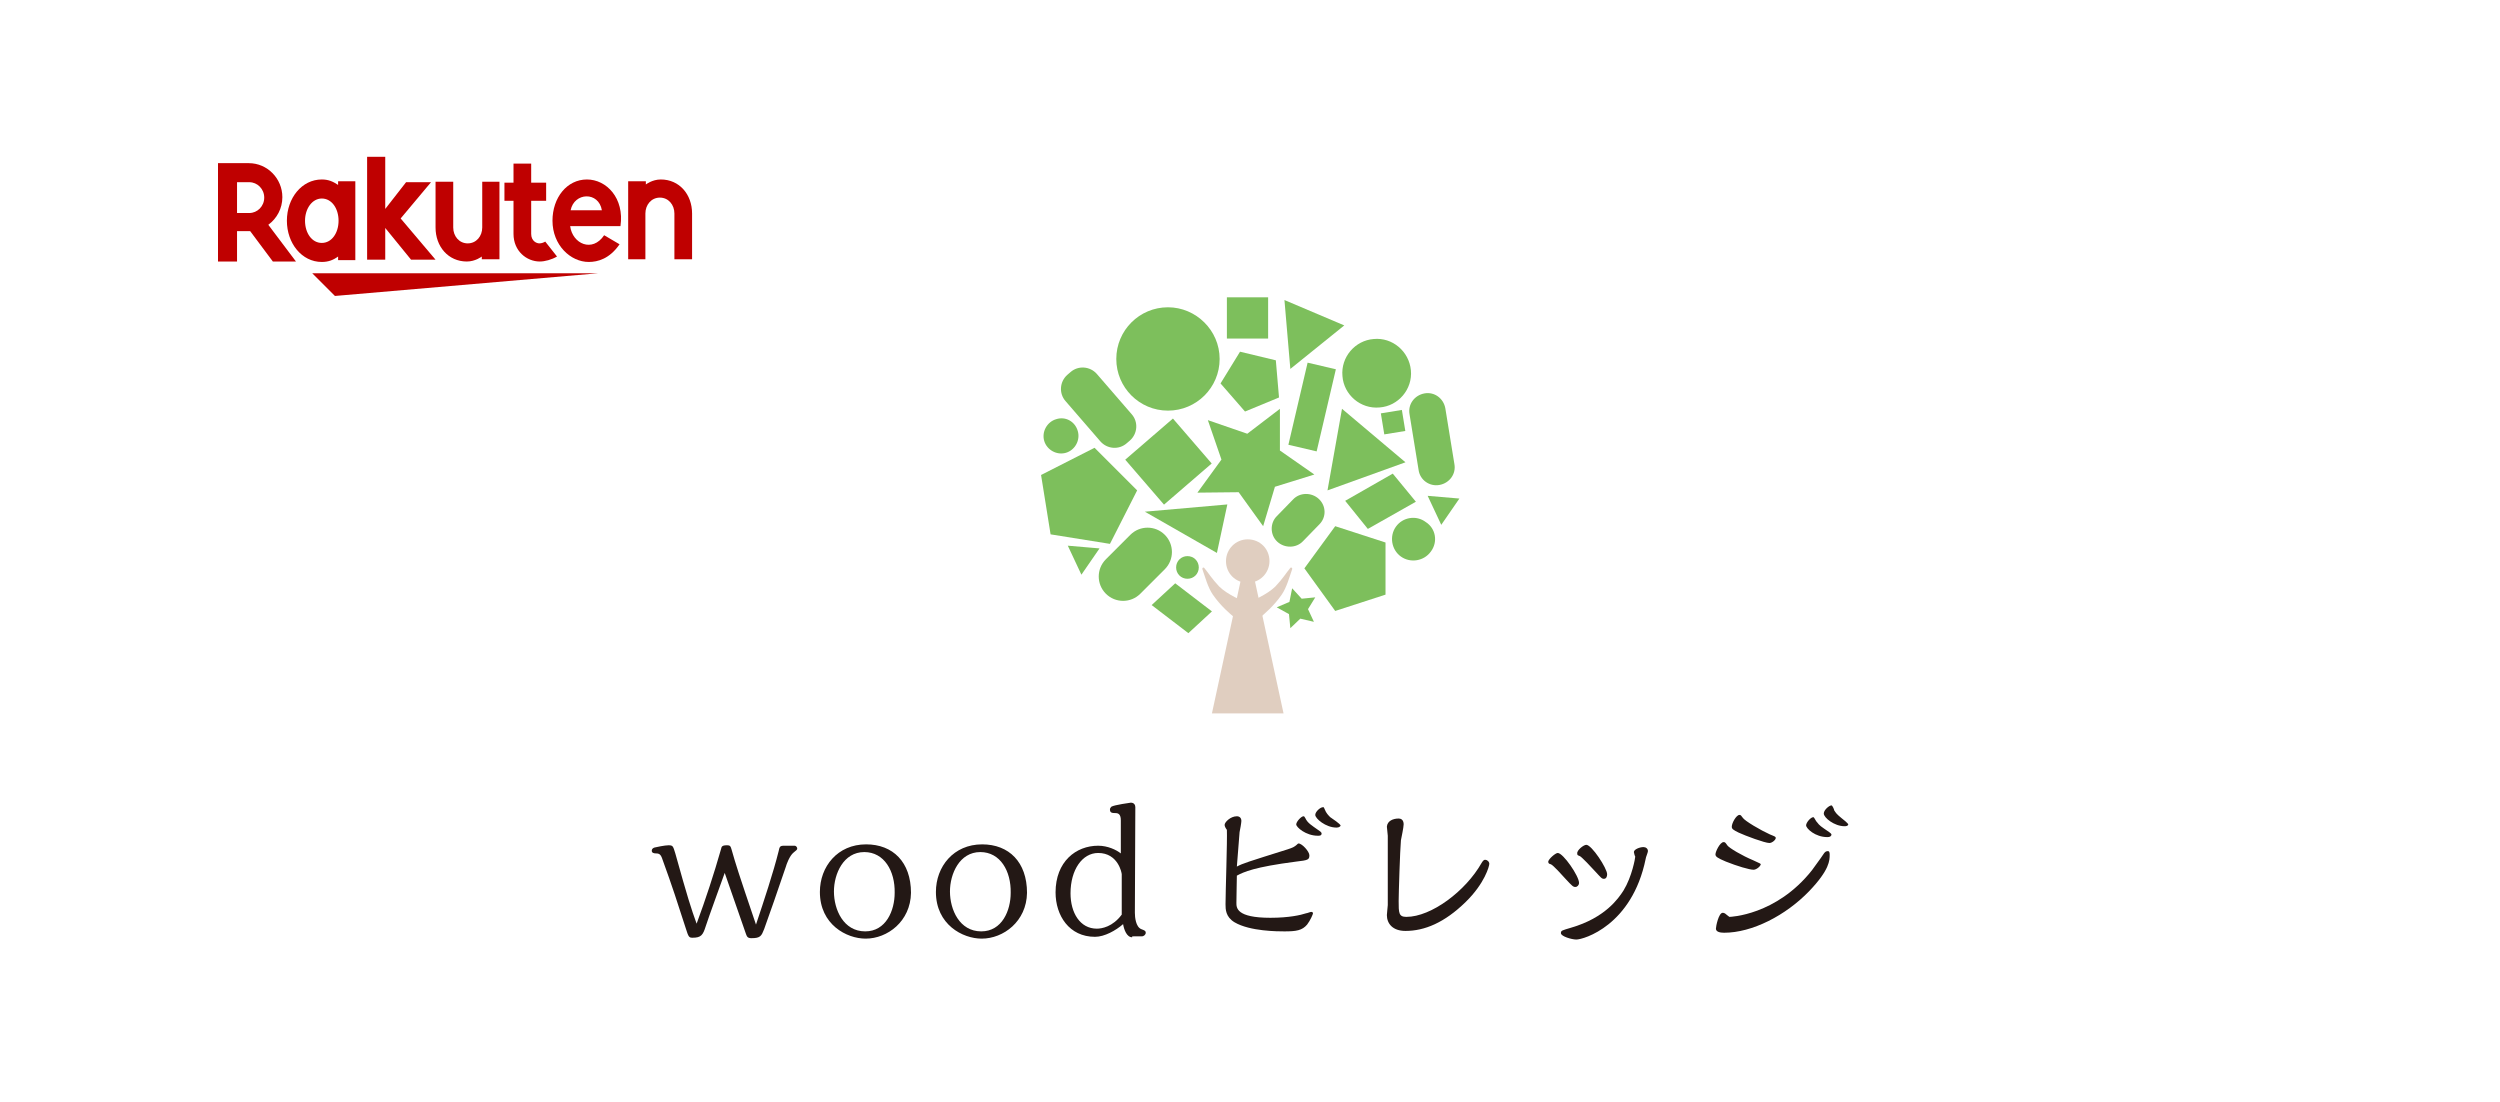 <?xml version="1.0" encoding="utf-8"?>
<!-- Generator: Adobe Illustrator 24.0.3, SVG Export Plug-In . SVG Version: 6.00 Build 0)  -->
<svg version="1.1" xmlns="http://www.w3.org/2000/svg" xmlns:xlink="http://www.w3.org/1999/xlink" x="0px" y="0px"
	 viewBox="0 0 551.6 243.2" style="enable-background:new 0 0 551.6 243.2;" xml:space="preserve">
<style type="text/css">
	.st0{fill:#F4F1E8;}
	.st1{clip-path:url(#SVGID_16_);}
	.st2{fill:#D3CF5B;}
	.st3{fill:#00A867;}
	.st4{fill:#FFFFFF;}
	.st5{fill:none;stroke:#00A867;stroke-width:0.5;}
	.st6{fill:#F7F7F7;}
	.st7{fill:#F7F7F7;stroke:#F7F7F7;stroke-width:2;}
	.st8{fill:#2A2A2A;}
	.st9{fill:none;}
	.st10{clip-path:url(#SVGID_20_);}
	.st11{clip-path:url(#SVGID_22_);}
	.st12{opacity:0.75;fill:#FFFFFF;}
	.st13{fill:none;stroke:#00A867;}
	.st14{fill:none;stroke:#B5B5B6;}
	.st15{fill:none;stroke:#B5B5B6;stroke-dasharray:5.005,2.002;}
	.st16{fill:none;stroke:#B5B5B6;stroke-width:0.5;}
	.st17{fill:none;stroke:#00A867;stroke-width:0.75;}
	.st18{fill:none;stroke:#00A867;stroke-width:2;}
	.st19{clip-path:url(#SVGID_26_);}
	.st20{clip-path:url(#SVGID_30_);}
	.st21{clip-path:url(#SVGID_36_);}
	.st22{fill:none;stroke:#B5B5B6;stroke-dasharray:4.973,1.989;}
	.st23{fill:#7DBF5C;}
	.st24{fill-rule:evenodd;clip-rule:evenodd;fill:#E0CEC0;}
	.st25{fill:#231815;}
	.st26{fill-rule:evenodd;clip-rule:evenodd;fill:#BF0000;}
	.st27{clip-path:url(#SVGID_46_);}
	.st28{opacity:0.55;}
	.st29{clip-path:url(#SVGID_48_);}
	.st30{clip-path:url(#SVGID_52_);}
	.st31{fill:#4B4B4B;}
	.st32{fill:#4B4B4B;stroke:#4B4B4B;stroke-width:0.915;stroke-miterlimit:10;}
	.st33{fill:#D5CAAC;}
	.st34{fill:#FEFFFD;}
	.st35{clip-path:url(#SVGID_76_);}
	.st36{fill:none;stroke:#B5B5B6;stroke-dasharray:4.986,1.994;}
	.st37{clip-path:url(#SVGID_80_);}
	.st38{fill:#D4D4D5;}
	.st39{fill:#F6F5DE;}
	.st40{clip-path:url(#SVGID_88_);}
	.st41{fill:#EBF5EC;}
	.st42{fill:#FAECE6;}
</style>
<g id="ヘッダー部分枠">
</g>
<g id="サイド_xFF06_フッター部分枠">
	<g id="新規シンボル_4">
	</g>
	<g id="新規シンボル_4_3_">
	</g>
	<g id="新規シンボル_4_1_">
	</g>
	<g id="新規シンボル_4_2_">
	</g>
	<g id="新規シンボル_8">
	</g>
	<g id="新規シンボル_7">
	</g>
</g>
<g id="レイヤー_10">
</g>
<g id="デザイン">
	<g>
		<path class="st23" d="M242.8,97.4l-7.7-8.9c-1.5-1.7-1.3-4.3,0.4-5.8l0.7-0.6c1.7-1.5,4.3-1.3,5.8,0.4l7.7,8.9
			c1.5,1.7,1.3,4.3-0.4,5.8l-0.7,0.6C246.9,99.3,244.3,99.1,242.8,97.4"/>
		<path class="st23" d="M244,123.4l5.4-5.4c2.1-2.1,5.5-2.1,7.6,0c2.1,2.1,2.1,5.5,0,7.6l-5.4,5.4c-2.1,2.1-5.5,2.1-7.6,0
			C241.9,128.9,241.9,125.5,244,123.4"/>
		<path class="st23" d="M291.1,115.7l-3.6,3.7c-1.5,1.6-4.1,1.6-5.7,0.1c-1.6-1.5-1.6-4.1-0.1-5.6l3.6-3.7c1.5-1.6,4.1-1.6,5.7-0.1
			C292.6,111.6,292.7,114.1,291.1,115.7"/>
		<path class="st23" d="M313,103.7l-2-12.3c-0.4-2.2,1.1-4.2,3.3-4.6c2.2-0.4,4.2,1.1,4.6,3.3l2,12.3c0.4,2.2-1.1,4.2-3.3,4.6
			C315.4,107.4,313.3,105.9,313,103.7"/>
		
			<rect x="250.9" y="95.2" transform="matrix(0.757 -0.653 0.653 0.757 -3.825 193.196)" class="st23" width="13.9" height="13.1"/>
		<path class="st23" d="M311.3,81.7c0.4,4.2-2.8,7.9-6.9,8.2c-4.2,0.4-7.9-2.8-8.2-6.9c-0.4-4.2,2.8-7.9,6.9-8.2
			C307.2,74.4,310.9,77.5,311.3,81.7"/>
		<path class="st23" d="M237.8,95.1c0.6,2-0.6,4.2-2.6,4.8c-2,0.6-4.2-0.6-4.8-2.6c-0.6-2,0.6-4.2,2.6-4.8
			C235.1,91.8,237.2,93,237.8,95.1"/>
		<path class="st23" d="M315.7,121.7c-1.5,2.1-4.5,2.6-6.6,1.1c-2.1-1.5-2.6-4.5-1.1-6.6c1.5-2.1,4.5-2.6,6.6-1
			C316.8,116.6,317.3,119.6,315.7,121.7"/>
		<path class="st23" d="M269.1,79.2c0,6.3-5.1,11.4-11.4,11.4c-6.3,0-11.4-5.1-11.4-11.4c0-6.3,5.1-11.4,11.4-11.4
			C263.9,67.8,269.1,72.9,269.1,79.2"/>
		<path class="st24" d="M280.1,123.8c0,2.6-2.1,4.8-4.8,4.8s-4.8-2.1-4.8-4.8c0-2.6,2.1-4.8,4.8-4.8S280.1,121.1,280.1,123.8"/>
		<polygon class="st24" points="275.3,120.9 267.4,157.4 283.2,157.4 		"/>
		<path class="st24" d="M265.7,125.3c-0.2-0.2-0.5,0-0.4,0.3c0.6,1.7,1.2,4,2.3,5.6c1.8,2.6,3.9,4.3,4.6,4.9c0.1,0.1,0.2,0.1,0.3,0
			l2.9-2.6c0.1-0.1,0.1-0.4-0.1-0.4c-1.1-0.5-4.5-1.9-6.3-3.7C267.3,127.6,266.7,126.5,265.7,125.3"/>
		<path class="st24" d="M284.7,125.3c0.2-0.2,0.5,0,0.4,0.3c-0.6,1.7-1.2,4-2.3,5.6c-1.8,2.6-3.9,4.3-4.6,4.9
			c-0.1,0.1-0.2,0.1-0.3,0l-2.9-2.6c-0.1-0.1-0.1-0.4,0.1-0.4c1.1-0.5,4.5-1.9,6.3-3.7C283.1,127.6,283.7,126.5,284.7,125.3"/>
		<polygon class="st23" points="290,104.7 281.3,107.4 278.7,116.1 273.3,108.6 264.2,108.7 269.5,101.4 266.5,92.7 275.2,95.7 
			282.4,90.2 282.4,99.4 		"/>
		<polygon class="st23" points="289.9,137.2 286.9,136.5 284.7,138.6 284.4,135.5 281.7,134 284.5,132.8 285.1,129.8 287.2,132.1 
			290.2,131.8 288.6,134.4 		"/>
		<polygon class="st23" points="284.7,81.4 296.6,71.8 283.4,66.2 		"/>
		<polygon class="st23" points="292.9,108.2 310.1,102 296.1,90.2 		"/>
		<polygon class="st23" points="252.6,112.9 268.5,122 270.8,111.3 		"/>
		<polygon class="st23" points="273.6,77.6 269.3,84.6 274.7,90.8 282.2,87.7 281.5,79.5 		"/>
		
			<rect x="280.2" y="86.7" transform="matrix(0.228 -0.974 0.974 0.228 135.939 351.282)" class="st23" width="18.6" height="6.4"/>
		<polygon class="st23" points="241.5,98.8 229.7,104.8 231.8,117.9 244.9,120 250.9,108.2 		"/>
		<polygon class="st23" points="305.7,119.7 294.6,116.1 287.8,125.4 294.6,134.8 305.7,131.2 		"/>
		<polygon class="st23" points="262.2,139.7 254.1,133.5 259.3,128.7 267.4,134.9 		"/>
		<polygon class="st23" points="301.8,116.7 296.8,110.5 307.3,104.5 312.4,110.7 		"/>
		<polygon class="st23" points="237.1,123.6 235.6,120.4 239.1,120.7 242.6,121 240.6,123.9 238.6,126.8 		"/>
		<polygon class="st23" points="316.5,112.6 315,109.4 318.5,109.7 322,110 320,112.9 318,115.8 		"/>
		<path class="st23" d="M264.5,125.2c0,1.4-1.1,2.5-2.5,2.5c-1.4,0-2.5-1.1-2.5-2.5c0-1.4,1.1-2.5,2.5-2.5
			C263.4,122.7,264.5,123.8,264.5,125.2"/>
		<rect x="270.7" y="65.6" class="st23" width="9.1" height="9.1"/>
		<rect x="305" y="90.9" transform="matrix(0.987 -0.161 0.161 0.987 -10.998 50.591)" class="st23" width="4.7" height="4.7"/>
	</g>
	<g>
		<g>
			<path class="st25" d="M175.3,186.6c0.4,0,0.6,0.4,0.6,0.6c0,0.3-0.2,0.4-0.8,0.9c-0.9,0.7-1.6,2.7-1.7,3.1
				c-1.7,5-3.6,10.5-4.8,13.8c-0.6,1.5-0.8,2-2.8,2c-0.9,0-1-0.4-1.2-0.9c-1.6-4.5-3.1-9-4.7-13.5c-0.6,1.7-3.6,9.9-4.2,11.8
				c-0.6,1.9-1,2.5-2.9,2.5c-0.8,0-0.9-0.2-1.5-2.1c-1.6-5-3.2-9.9-5-14.8c-0.4-1.2-0.6-1.7-1.5-1.7c-0.5,0-1-0.1-1-0.6
				c0-0.4,0.3-0.6,0.6-0.7c0.4-0.1,2.3-0.5,3.1-0.5c1,0,1,0.2,1.5,1.8c2.7,9.7,3.5,12.2,4.7,15.5c2-5.4,3.8-10.9,5.4-16.5
				c0.1-0.5,0.2-0.8,1.3-0.8c0.8,0,0.8,0.3,1,0.9c1,3.5,1.4,4.8,5.4,16.6c1.8-5.4,3.8-11.4,5-16.2c0.2-1,0.3-1.2,1.2-1.2H175.3z"/>
			<path class="st25" d="M191,207.1c-4.2,0-10.1-3.1-10.1-10.3c0-5.6,3.9-10.5,10.2-10.5c5.9,0,9.9,3.9,9.9,10.7
				C200.9,203.3,195.8,207.1,191,207.1z M190.7,188c-4.6,0-6.7,4.8-6.7,8.7c0,4,2.1,8.8,6.9,8.8c4.6,0,6.5-4.6,6.5-8.5
				C197.5,192.2,195.1,188,190.7,188z"/>
			<path class="st25" d="M216.6,207.1c-4.2,0-10.1-3.1-10.1-10.3c0-5.6,3.9-10.5,10.2-10.5c5.9,0,9.9,3.9,9.9,10.7
				C226.5,203.3,221.4,207.1,216.6,207.1z M216.3,188c-4.6,0-6.7,4.8-6.7,8.7c0,4,2.1,8.8,6.9,8.8c4.6,0,6.5-4.6,6.5-8.5
				C223.1,192.2,220.7,188,216.3,188z"/>
			<path class="st25" d="M249.8,206.8c-1.2,0-1.8-1.7-2-2.9c-1.6,1.4-4.1,2.8-6.2,2.8c-5.7,0-8.7-4.7-8.7-9.8
				c0-6.8,4.5-10.3,9.4-10.3c2.1,0,4,0.9,5,1.7v-7.3c0-1.4-0.6-1.6-1.2-1.6c-0.8,0-1.2-0.1-1.2-0.8c0-0.2,0.1-0.4,0.3-0.6
				c0.6-0.4,4.3-0.9,4.3-0.9c0.8,0,1,0.6,1,1l-0.1,23.3c0,1,0.2,3.1,1.4,3.6c0.8,0.3,1,0.4,1,0.8c0,0.4-0.4,0.8-0.9,0.8H249.8z
				 M247.5,192.9c0-0.3-0.8-4.7-5.2-4.7c-3.5,0-6.1,3.7-6.1,8.9c0,4.3,2.1,7.8,5.8,7.8c1.1,0,3.5-0.4,5.5-3.1V192.9z"/>
		</g>
		<g>
			<path class="st25" d="M284.1,187.4c1.2-0.4,1.4-0.5,2-1c0.2-0.2,0.3-0.3,0.4-0.3c0.8,0,2.4,1.8,2.4,2.6c0,1-0.3,1.1-2.9,1.4
				c-9.3,1.2-11.6,2.3-13.1,3.1c0,1.2-0.1,4.3-0.1,6c0,1.1,0,3.3,7.5,3.3c4.1,0,6.7-0.6,7.9-1c0.2,0,0.9-0.3,1.1-0.3
				s0.4,0.1,0.4,0.3c0,0.2-0.6,1.6-1.3,2.5c-1.1,1.3-2.4,1.5-5,1.5c-1.4,0-7.6,0-11-2c-2-1.2-2-2.9-2-4c0-2.6,0.4-14,0.3-16.4
				c-0.3-0.4-0.5-0.8-0.5-1.1c0-0.6,1.3-1.9,2.7-1.9c0.7,0,1,0.5,1,1c0,0.4-0.3,2.1-0.4,2.5c0,0.4-0.6,7.2-0.6,7.6
				C274.2,190.5,275.2,190.2,284.1,187.4z M290.8,184.4c-2.7,0-4.8-1.9-4.8-2.5c0-0.6,1.1-1.8,1.6-1.8c0.2,0,0.2,0.1,0.4,0.4
				c0.5,1.1,1.4,1.6,2.8,2.6c0.3,0.2,0.8,0.5,0.8,0.8C291.6,184.4,291.1,184.4,290.8,184.4z M294.9,182.6c-2.4,0-4.7-2-4.7-2.8
				c0-0.7,1.1-1.7,1.7-1.7c0.2,0,0.2,0,0.4,0.5c0.3,0.8,0.8,1.3,1.2,1.7c0.4,0.3,2.3,1.5,2.3,1.9
				C295.7,182.3,295.5,182.6,294.9,182.6z"/>
			<path class="st25" d="M308.6,180.6c1.1,0,1.1,1.1,1.1,1.3c0,0.6-0.5,3-0.6,3.5c-0.2,2.2-0.5,11.8-0.5,13.4c0,2.6,0,3.5,1.7,3.5
				c5.5,0,13.1-5.7,16.6-11.9c0.2-0.3,0.4-0.7,0.8-0.7c0.4,0,0.9,0.4,0.9,0.9s-1,4.3-5.2,8.4c-4.7,4.6-9.1,6.4-13.3,6.4
				c-2.8,0-4.1-1.6-4.1-3.5c0-0.4,0.2-1.9,0.2-2.2c0-0.4,0-3.6,0-8.4c0-1.1,0-6.4,0-6.9c0-0.3-0.2-1.7-0.2-2
				C306.1,181.1,307.4,180.6,308.6,180.6z"/>
			<path class="st25" d="M343.7,188.2c1.2,0,4.7,5.1,4.7,6.6c0,0.5-0.4,0.9-0.8,0.9c-0.5,0-0.7-0.2-2.1-1.7
				c-0.8-0.9-2.8-3.1-3.3-3.3c-0.4-0.1-0.6-0.2-0.6-0.6C341.7,189.5,343.2,188.2,343.7,188.2z M360.5,188c0-0.6,1.3-1.1,2.1-1.1
				c0.5,0,1,0.3,1,0.9c0,0.3-0.5,1.4-0.5,1.7c-3,14.7-13.7,17.8-15.3,17.8c-1,0-3.4-0.7-3.4-1.4c0-0.6,0.2-0.6,2.2-1.2
				c7.6-2.2,10.5-6.5,11.6-8.2c1.9-3.1,2.6-7.2,2.6-7.5C360.7,188.9,360.5,188.1,360.5,188z M350,186.4c1.2,0,4.6,5.2,4.6,6.5
				c0,0.5-0.2,1-0.7,1c-0.5,0-0.6-0.2-2-1.7c-0.7-0.8-2.9-3.1-3.3-3.3c-0.5-0.2-0.6-0.2-0.6-0.6C347.9,187.6,349.4,186.4,350,186.4z
				"/>
			<path class="st25" d="M386.9,191.9c-0.9,0-3.6-0.8-6.1-1.8c-1.9-0.8-2.3-1.1-2.3-1.6c0-0.6,1-2.7,1.8-2.7c0.3,0,0.4,0.1,0.8,0.7
				c0.4,0.6,3.3,2.3,5.7,3.3c1.6,0.7,1.7,0.8,1.7,0.9C388.4,191.2,387.5,191.9,386.9,191.9z M403.7,188.6c0,1.2,0,3.3-4.5,8
				c-5.2,5.4-12.6,9.2-18.8,9.2c-0.9,0-1.8-0.2-1.8-0.9c0-0.5,0.6-3.5,1.5-3.5c0.4,0,0.6,0.2,1.2,0.7c0.2,0.1,0.2,0.2,0.3,0.2
				c0.1,0,10.3-0.3,18.2-10.3c0.4-0.6,2-2.7,2.5-3.5c0.3-0.5,0.6-0.7,0.9-0.7C403.7,187.7,403.7,188.3,403.7,188.6z M390.4,186
				c-1,0-5.3-1.6-6.8-2.3c-1.2-0.6-1.5-0.8-1.5-1.3c0-0.8,1-2.6,1.7-2.6c0.3,0,0.4,0.2,0.7,0.6c0.4,0.7,4,2.8,6,3.7
				c1.2,0.5,1.3,0.5,1.3,0.8C391.8,185.3,391,186,390.4,186z M403.2,184.7c-2.7,0-4.7-1.9-4.7-2.6c0-0.6,1-1.8,1.6-1.8
				c0.2,0,0.6,1,0.8,1.1c0.6,0.8,0.8,0.9,2.7,2.2c0.3,0.2,0.5,0.4,0.5,0.6C404,184.5,403.8,184.7,403.2,184.7z M407,182.3
				c-2.3,0-4.6-1.9-4.6-2.8c0-0.8,1.2-1.8,1.7-1.8c0.2,0,0.6,0.9,0.6,1.1c0.4,0.6,0.5,0.8,1.6,1.7c0.3,0.2,1.5,1.2,1.5,1.4
				C407.8,181.9,407.8,182.3,407,182.3z"/>
		</g>
	</g>
	<g>
		<g id="rakuten-logo-svg_5_">
			<polygon id="Fill-100_5_" class="st26" points="131.9,60.3 68.9,60.3 73.9,65.3 			"/>
			<path id="Fill-102_5_" class="st26" d="M71,53.6c-2.2,0-3.7-2.2-3.7-4.9c0-2.7,1.6-4.9,3.7-4.9c2.2,0,3.7,2.2,3.7,4.9
				C74.7,51.4,73.2,53.6,71,53.6z M74.6,40v0.8c-1.2-0.8-2.2-1.2-3.6-1.2c-4.4,0-7.7,4.1-7.7,9.1c0,5,3.3,9.1,7.7,9.1
				c1.4,0,2.5-0.4,3.6-1.2v0.8h3.8V40H74.6z"/>
			<path id="Fill-104_5_" class="st26" d="M106.4,40.1v10.1c0,1.9-1.3,3.5-3.2,3.5c-1.9,0-3.2-1.6-3.2-3.5V40.1h-3.9v10.1
				c0,4.2,2.8,7.5,6.9,7.5c1.9,0,3.3-1.1,3.3-1.1v0.6h3.9V40.1H106.4z"/>
			<path id="Fill-106_5_" class="st26" d="M142.4,57.3V47.1c0-1.9,1.3-3.5,3.2-3.5c1.9,0,3.2,1.6,3.2,3.5v10.1h3.9V47.1
				c0-4.2-2.8-7.5-6.9-7.5c-1.9,0-3.3,1.1-3.3,1.1V40h-3.9v17.2H142.4z"/>
			<path id="Fill-108_5_" class="st26" d="M52.3,40.2H55c1.8,0,3.3,1.5,3.3,3.4c0,1.9-1.5,3.4-3.3,3.4h-2.7V40.2z M52.3,57.8V51h2.9
				l5,6.7h5.1l-6.1-8.1c1.9-1.4,3.1-3.6,3.1-6.1c0-4.1-3.3-7.5-7.4-7.5h-6.8v21.7H52.3z"/>
			<path id="Fill-110_5_" class="st26" d="M120.3,53.3c-0.3,0.2-0.8,0.4-1.3,0.4c-0.6,0-1.8-0.5-1.8-2.1v-7.3h3.3v-4h-3.3l0-4.2
				h-3.9l0,4.2h-2v4h2v7.3c0,3.8,2.9,6.1,5.8,6.1c1.1,0,2.6-0.4,3.8-1.1L120.3,53.3z"/>
			<polygon id="Fill-112_5_" class="st26" points="88.4,48.2 95.1,40.2 89.6,40.2 85,46.1 85,34.6 81,34.6 81,57.3 85,57.3 85,50.3 
				90.7,57.3 96.1,57.3 			"/>
			<path id="Fill-114_5_" class="st26" d="M132.8,46.4h-6.9C126.7,42.4,132.1,42.2,132.8,46.4 M129.5,39.6c-4.4,0-7.6,4-7.6,9.1
				c0,5.4,4,9.1,8,9.1c2,0,4.6-0.7,6.8-3.9l-3.4-2c-2.6,3.9-7,1.9-7.5-2l11.1,0C137.8,43.7,133.8,39.6,129.5,39.6"/>
		</g>
	</g>
	<rect x="0" class="st9" width="551.6" height="243.2"/>
</g>
</svg>

